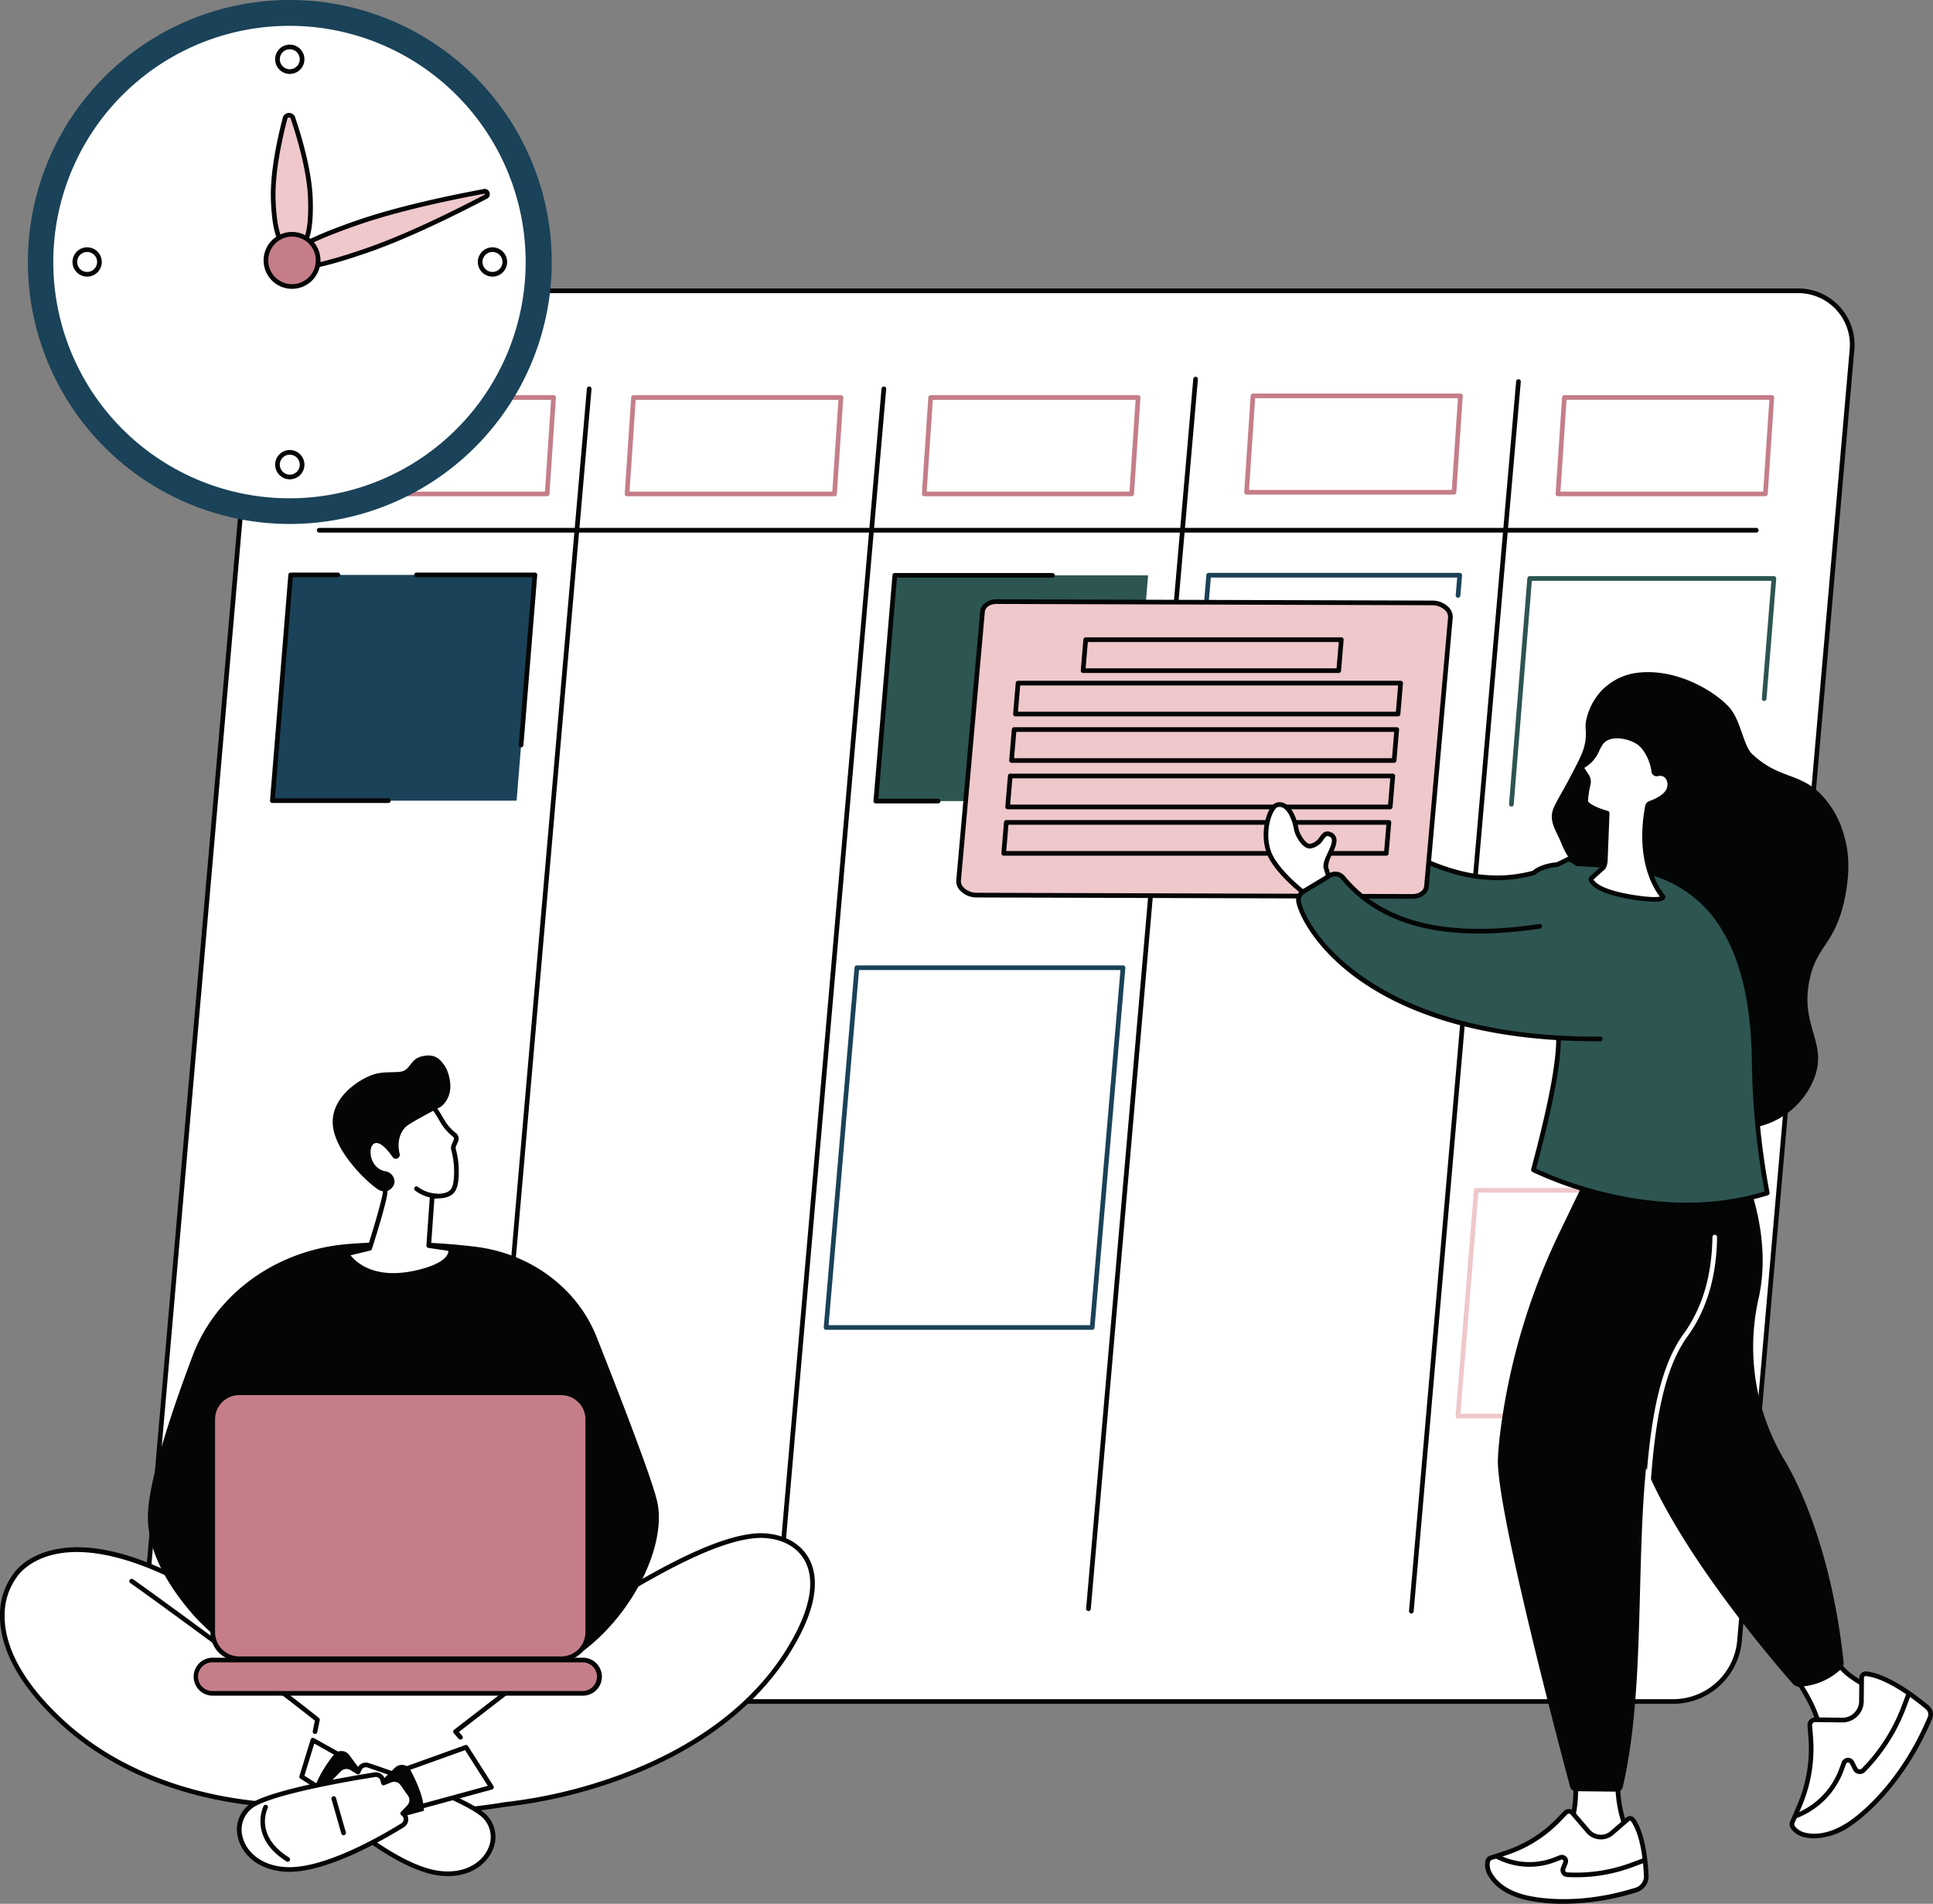 <svg xmlns="http://www.w3.org/2000/svg" xmlns:xlink="http://www.w3.org/1999/xlink" id="Gruppe_79" data-name="Gruppe 79" width="470.763" height="463.555" viewBox="0 0 470.763 463.555"><rect x="0" y="0" width="470.763" height="463.555" fill="#808080" stroke="none"/><defs><clipPath id="clip-path"><rect id="Rechteck_106" data-name="Rechteck 106" width="470.763" height="463.555" fill="none"></rect></clipPath></defs><g id="Gruppe_78" data-name="Gruppe 78" clip-path="url(#clip-path)"><path id="Pfad_457" data-name="Pfad 457" d="M424.308,43.4H64.508A16.217,16.217,0,0,0,48.665,57.969L21.276,372.315a13.146,13.146,0,0,0,13.3,14.572h359.8a16.217,16.217,0,0,0,15.841-14.572L437.61,57.969a13.145,13.145,0,0,0-13.3-14.572" transform="translate(13.402 27.41)" fill="#fff"></path><path id="Pfad_458" data-name="Pfad 458" d="M394.6,387.675H34.8A13.714,13.714,0,0,1,20.93,372.486L48.319,58.14A16.813,16.813,0,0,1,64.727,43.049h359.8a13.714,13.714,0,0,1,13.869,15.19l-27.39,314.345A16.813,16.813,0,0,1,394.6,387.675M64.727,44.185A15.657,15.657,0,0,0,49.45,58.239L22.06,372.584A12.579,12.579,0,0,0,34.8,386.539H394.6a15.657,15.657,0,0,0,15.277-14.053L437.264,58.14a12.579,12.579,0,0,0-12.738-13.955Z" transform="translate(13.182 27.19)" fill="#040505"></path><path id="Pfad_459" data-name="Pfad 459" d="M397.844,79.917H47.867a.568.568,0,0,1,0-1.136H397.844a.568.568,0,0,1,0,1.136" transform="translate(29.874 49.758)" fill="#040505"></path><path id="Pfad_460" data-name="Pfad 460" d="M116.16,358.227l-.051,0a.568.568,0,0,1-.516-.615L141.682,58.2a.562.562,0,0,1,.615-.517.568.568,0,0,1,.516.615L116.725,357.708a.568.568,0,0,1-.565.519" transform="translate(73.008 36.434)" fill="#040505"></path><path id="Pfad_461" data-name="Pfad 461" d="M162.689,356.77l-.051,0a.568.568,0,0,1-.516-.615L188.211,56.747a.567.567,0,1,1,1.131.1L163.254,356.251a.568.568,0,0,1-.565.519" transform="translate(102.396 35.513)" fill="#040505"></path><path id="Pfad_462" data-name="Pfad 462" d="M72.182,358.227l-.052,0a.567.567,0,0,1-.514-.615L97.7,58.2a.561.561,0,0,1,.613-.517.57.57,0,0,1,.517.615L72.745,357.708a.567.567,0,0,1-.563.519" transform="translate(45.231 36.434)" fill="#040505"></path><path id="Pfad_463" data-name="Pfad 463" d="M210.885,357.135l-.051,0a.568.568,0,0,1-.516-.615L236.407,57.112a.567.567,0,1,1,1.131.1L211.45,356.616a.568.568,0,0,1-.565.519" transform="translate(132.837 35.744)" fill="#040505"></path><path id="Pfad_464" data-name="Pfad 464" d="M144.341,83.586H93.819a.567.567,0,0,1-.566-.605L94.822,59.5a.567.567,0,0,1,.566-.529h50.523a.57.57,0,0,1,.414.179.562.562,0,0,1,.152.426l-1.568,23.48a.569.569,0,0,1-.568.53M94.426,82.45h49.385L145.3,60.106H95.919Z" transform="translate(58.898 37.246)" fill="#c57e89"></path><path id="Pfad_465" data-name="Pfad 465" d="M188.694,83.586H138.172a.567.567,0,0,1-.566-.605L139.174,59.5a.569.569,0,0,1,.568-.529h50.523a.57.57,0,0,1,.414.179.563.563,0,0,1,.152.426l-1.568,23.48a.569.569,0,0,1-.568.53M138.779,82.45h49.385l1.493-22.345H140.272Z" transform="translate(86.911 37.246)" fill="#c57e89"></path><path id="Pfad_466" data-name="Pfad 466" d="M101.445,83.586H50.923a.57.57,0,0,1-.414-.179.565.565,0,0,1-.152-.426L51.925,59.5a.569.569,0,0,1,.568-.529h50.523a.57.57,0,0,1,.414.179.562.562,0,0,1,.152.426l-1.568,23.48a.569.569,0,0,1-.568.53M51.53,82.45h49.385l1.493-22.345H53.023Z" transform="translate(31.804 37.246)" fill="#c57e89"></path><path id="Pfad_467" data-name="Pfad 467" d="M283.29,83.585H232.768a.57.57,0,0,1-.414-.179.565.565,0,0,1-.152-.426L233.77,59.5a.567.567,0,0,1,.566-.53H284.86a.567.567,0,0,1,.566.605l-1.57,23.48a.567.567,0,0,1-.566.53m-49.916-1.136h49.384L284.253,60.1H234.868Z" transform="translate(146.658 37.245)" fill="#c57e89"></path><path id="Pfad_468" data-name="Pfad 468" d="M236.807,83.343H186.285a.57.57,0,0,1-.414-.179.565.565,0,0,1-.152-.426l1.568-23.482a.569.569,0,0,1,.568-.529h50.523a.571.571,0,0,1,.414.179.563.563,0,0,1,.152.426l-1.568,23.48a.57.57,0,0,1-.568.53m-49.916-1.136h49.385l1.493-22.345H188.385Z" transform="translate(117.299 37.092)" fill="#c57e89"></path><path id="Pfad_469" data-name="Pfad 469" d="M188.335,232.805H123.521a.562.562,0,0,1-.418-.184.57.57,0,0,1-.148-.432l7.509-87.6a.571.571,0,0,1,.566-.52h64.814a.565.565,0,0,1,.418.184.57.57,0,0,1,.148.432l-7.51,87.6a.565.565,0,0,1-.565.519m-64.2-1.136h63.673l7.412-86.462H131.552Z" transform="translate(77.657 90.996)" fill="#1a4258"></path><path id="Pfad_470" data-name="Pfad 470" d="M100.136,140.772H40.654L45.112,85.8h59.483Z" transform="translate(25.677 54.189)" fill="#1a4258"></path><path id="Pfad_471" data-name="Pfad 471" d="M225.814,142.09l-.047,0a.568.568,0,0,1-.519-.612L229.705,86.5a.569.569,0,0,1,.566-.522h59.483a.572.572,0,0,1,.418.183.58.58,0,0,1,.148.431l-2.372,29.248a.568.568,0,1,1-1.132-.091l2.322-28.635H230.8l-4.415,54.453a.57.57,0,0,1-.566.522" transform="translate(142.266 54.305)" fill="#2d5551"></path><path id="Pfad_472" data-name="Pfad 472" d="M277.321,233.4H217.839a.568.568,0,0,1-.566-.613l4.458-54.975a.569.569,0,0,1,.566-.522H281.78a.568.568,0,0,1,.566.613l-4.459,54.975a.569.569,0,0,1-.566.522m-58.867-1.136H276.8l4.368-53.84H222.82Z" transform="translate(137.229 111.977)" fill="#efc8cb"></path><path id="Pfad_473" data-name="Pfad 473" d="M177.824,141.6l-.047,0a.567.567,0,0,1-.519-.613l4.583-54.975a.567.567,0,0,1,.565-.52h61.141a.568.568,0,0,1,.566.615L243.7,91.03a.567.567,0,0,1-1.131-.095l.359-4.307h-60l-4.539,54.455a.567.567,0,0,1-.565.52" transform="translate(111.955 53.997)" fill="#1a4258"></path><path id="Pfad_474" data-name="Pfad 474" d="M192.42,140.831H130.727l4.624-54.975h61.693Z" transform="translate(82.568 54.227)" fill="#2d5551"></path><path id="Pfad_475" data-name="Pfad 475" d="M144.4,173.895H82.7l4.624-54.975h61.693Z" transform="translate(52.237 75.11)" fill="#fff"></path><path id="Pfad_476" data-name="Pfad 476" d="M87.866,128l-.047,0a.568.568,0,0,1-.519-.612l3.309-40.806H62.389a.568.568,0,1,1,0-1.136H91.226a.568.568,0,0,1,.565.613l-3.359,41.42a.567.567,0,0,1-.565.522" transform="translate(39.046 53.97)" fill="#040505"></path><path id="Pfad_477" data-name="Pfad 477" d="M69.133,141.559H40.874a.567.567,0,0,1-.566-.613L44.765,85.97a.569.569,0,0,1,.566-.522h11.5a.568.568,0,1,1,0,1.136H45.855l-4.366,53.84H69.133a.568.568,0,1,1,0,1.136" transform="translate(25.457 53.969)" fill="#040505"></path><path id="Pfad_478" data-name="Pfad 478" d="M146.122,141.619H130.947a.568.568,0,0,1-.566-.615l4.626-54.975a.567.567,0,0,1,.565-.52h38.392a.568.568,0,1,1,0,1.136h-37.87l-4.528,53.84h14.557a.568.568,0,1,1,0,1.136" transform="translate(82.348 54.007)" fill="#040505"></path><path id="Pfad_479" data-name="Pfad 479" d="M131.742,63.789A63.79,63.79,0,1,1,67.953,0a63.789,63.789,0,0,1,63.789,63.789" transform="translate(2.629)" fill="#1a4258"></path><path id="Pfad_480" data-name="Pfad 480" d="M122.994,61.375A57.52,57.52,0,1,1,65.476,3.856a57.519,57.519,0,0,1,57.519,57.519" transform="translate(5.024 2.435)" fill="#fff"></path><path id="Pfad_481" data-name="Pfad 481" d="M47.417,10.005a3,3,0,1,1-3-3,3,3,0,0,1,3,3" transform="translate(26.162 4.426)" fill="#fff"></path><path id="Pfad_482" data-name="Pfad 482" d="M44.64,13.791A3.566,3.566,0,1,1,48.2,10.226a3.57,3.57,0,0,1-3.565,3.565m0-6a2.43,2.43,0,1,0,2.429,2.431A2.434,2.434,0,0,0,44.64,7.795" transform="translate(25.942 4.206)" fill="#040505"></path><path id="Pfad_483" data-name="Pfad 483" d="M47.417,70.508a3,3,0,1,1-3-3,3,3,0,0,1,3,3" transform="translate(26.162 42.639)" fill="#fff"></path><path id="Pfad_484" data-name="Pfad 484" d="M44.64,74.293A3.566,3.566,0,1,1,48.2,70.726a3.57,3.57,0,0,1-3.565,3.567m0-6a2.43,2.43,0,1,0,2.429,2.429A2.434,2.434,0,0,0,44.64,68.3" transform="translate(25.942 42.419)" fill="#040505"></path><path id="Pfad_485" data-name="Pfad 485" d="M14.169,37.258a3,3,0,1,1-3,3,3,3,0,0,1,3-3" transform="translate(7.055 23.532)" fill="#fff"></path><path id="Pfad_486" data-name="Pfad 486" d="M14.388,44.042a3.566,3.566,0,1,1,3.565-3.565,3.569,3.569,0,0,1-3.565,3.565m0-6a2.43,2.43,0,1,0,2.429,2.431,2.434,2.434,0,0,0-2.429-2.431" transform="translate(6.836 23.312)" fill="#040505"></path><path id="Pfad_487" data-name="Pfad 487" d="M74.671,37.258a3,3,0,1,1-3,3,3,3,0,0,1,3-3" transform="translate(45.268 23.532)" fill="#fff"></path><path id="Pfad_488" data-name="Pfad 488" d="M74.89,44.042a3.566,3.566,0,1,1,3.565-3.565,3.569,3.569,0,0,1-3.565,3.565m0-6a2.43,2.43,0,1,0,2.429,2.431,2.434,2.434,0,0,0-2.429-2.431" transform="translate(45.049 23.312)" fill="#040505"></path><path id="Pfad_489" data-name="Pfad 489" d="M62.447,42.9c-14.418,5-18.953,4.877-19.6,3.015s2.841-4.763,17.261-9.759c10.305-3.573,23.738-6.3,30.562-7.561,1.041-.194,1.4.839.462,1.331-6.141,3.231-18.38,9.4-28.687,12.973" transform="translate(27.018 18.043)" fill="#efc8cb"></path><path id="Pfad_490" data-name="Pfad 490" d="M45.9,47.874c-2.319,0-3.071-.729-3.358-1.557-.631-1.821.8-4.657,17.61-10.481,10.284-3.563,23.614-6.28,30.645-7.584a1.267,1.267,0,1,1,.83,2.394c-6.329,3.328-18.481,9.442-28.765,13.007C53.7,46.828,48.673,47.874,45.9,47.874M91.145,29.355A.7.7,0,0,0,91,29.37c-7,1.3-20.268,4-30.48,7.538-15.567,5.4-17.277,7.979-16.908,9.037s3.306,2.03,18.876-3.366C72.7,39.04,84.793,32.954,91.094,29.64c.193-.1.243-.209.238-.235s-.07-.051-.188-.051" transform="translate(26.794 17.823)" fill="#040505"></path><path id="Pfad_491" data-name="Pfad 491" d="M49.838,37.466c.338,9.7-1.594,12.467-4.092,12.554s-4.616-2.54-4.954-12.239c-.241-6.933,1.77-15.647,2.937-20.054.178-.672,1.563-.721,1.787-.062,1.47,4.314,4.081,12.868,4.322,19.8" transform="translate(25.752 10.861)" fill="#efc8cb"></path><path id="Pfad_492" data-name="Pfad 492" d="M45.845,50.809c-1.565,0-2.8-.933-3.679-2.775-1-2.1-1.56-5.371-1.721-10.015C40.2,31.053,42.192,22.362,43.4,17.8a1.6,1.6,0,0,1,2.873-.1c1.522,4.467,4.11,13,4.353,19.966.162,4.642-.173,7.949-1.023,10.108-.768,1.956-1.986,2.976-3.617,3.033-.047,0-.093,0-.14,0m-.971-32.826h-.029a.517.517,0,0,0-.349.114c-1.189,4.5-3.154,13.064-2.916,19.883.153,4.422.7,7.641,1.612,9.566.7,1.47,1.6,2.164,2.754,2.126s2-.8,2.6-2.312c.78-1.984,1.1-5.233.943-9.654-.237-6.818-2.79-15.231-4.291-19.638a.525.525,0,0,0-.325-.085" transform="translate(25.532 10.641)" fill="#040505"></path><path id="Pfad_493" data-name="Pfad 493" d="M52.408,41.32a6.356,6.356,0,1,1-6.355-6.355,6.355,6.355,0,0,1,6.355,6.355" transform="translate(25.072 22.084)" fill="#c57e89"></path><path id="Pfad_494" data-name="Pfad 494" d="M46.271,48.464a6.924,6.924,0,1,1,6.923-6.925,6.931,6.931,0,0,1-6.923,6.925m0-12.712a5.788,5.788,0,1,0,5.787,5.787,5.793,5.793,0,0,0-5.787-5.787" transform="translate(24.852 21.864)" fill="#040505"></path><path id="Pfad_495" data-name="Pfad 495" d="M14.863,274.533C-8.688,252.825,3.5,238.822,3.5,238.822s10.521-17.042,47.44,5.239,72.654,14,80.735,10.658S168,230.384,183.91,229.2c8.855-.656,19.452,6,10.155,24-19.227,37.214-71.441,41.459-71.441,41.459s-25.311,4.756-51.312.148c0,0-32.9,1.433-56.449-20.276" transform="translate(0.22 144.738)" fill="#fff"></path><path id="Pfad_496" data-name="Pfad 496" d="M95.828,297.591A141.2,141.2,0,0,1,71.489,295.6c-1.664.052-33.836.733-56.791-20.429C2.378,263.812-.094,254.532,0,248.746A16.543,16.543,0,0,1,3.264,238.7c.307-.475,3.107-4.506,10.22-5.955,9.759-1.989,22.534,1.728,37.971,11.044a101.383,101.383,0,0,0,50.9,14.856c14.35.29,25.184-2.526,29.325-4.236,2.4-.994,6.792-3.681,11.878-6.794,12.361-7.567,29.289-17.93,40.529-18.762,4.113-.305,9.548.94,12.462,5.35,2.124,3.216,3.544,9.2-1.76,19.473-10.016,19.385-29.041,29.71-43.239,34.957a121.464,121.464,0,0,1-28.631,6.805,165.3,165.3,0,0,1-27.091,2.149m-24.3-3.131a.676.676,0,0,1,.1.008c25.593,4.534,50.857-.1,51.108-.147.02,0,.039-.007.059-.008a119.947,119.947,0,0,0,28.388-6.752c14-5.179,32.751-15.35,42.595-34.4,5.053-9.78,3.78-15.363,1.823-18.326-2.643-4-7.636-5.122-11.431-4.844-10.964.813-27.758,11.092-40.02,18.6-5.337,3.268-9.553,5.849-12.036,6.876-4.223,1.744-15.251,4.617-29.783,4.322a102.494,102.494,0,0,1-51.464-15.019C32.03,233.4,20.324,232.549,13.82,233.838c-6.97,1.384-9.591,5.461-9.617,5.5a.728.728,0,0,1-.052.072,15.622,15.622,0,0,0-3.015,9.432c-.069,5.539,2.363,14.456,14.33,25.489,23.1,21.292,55.714,20.141,56.039,20.126h.024" transform="translate(0 144.519)" fill="#040505"></path><path id="Pfad_497" data-name="Pfad 497" d="M47.757,259.694,56.1,264.36l-4.164,8.651-6.9-4.42Z" transform="translate(28.44 164.023)" fill="#fff"></path><path id="Pfad_498" data-name="Pfad 498" d="M52.152,273.8a.574.574,0,0,1-.307-.09l-6.9-4.42a.569.569,0,0,1-.237-.645l2.728-8.9a.567.567,0,0,1,.819-.33l8.341,4.666a.568.568,0,0,1,.233.742l-4.164,8.651a.563.563,0,0,1-.356.3.576.576,0,0,1-.155.023m-6.234-5.234,6,3.842,3.655-7.594-7.259-4.063Z" transform="translate(28.22 163.804)" fill="#040505"></path><path id="Pfad_499" data-name="Pfad 499" d="M51.694,262.236a2.37,2.37,0,0,1,3.785.039l4.048,5.492L54.06,274.81l-7.243-3.33c.5-3.126,3.032-6.864,4.877-9.245" transform="translate(29.57 165.045)" fill="#040505"></path><path id="Pfad_500" data-name="Pfad 500" d="M49.565,266.77l2.211-2.237a2.445,2.445,0,0,1,3.009-.372l1.571.953.338-.733a1.711,1.711,0,0,1,2.093-.907c5.043,1.685,21.8,7.458,27.4,11.61,6.629,4.909,1.922,15.835-9.64,14.72-9.161-.883-21.682-11.1-26.484-15.3a1.71,1.71,0,0,1,.444-2.854l.011-.007L49.3,269.885a2.445,2.445,0,0,1,.269-3.115" transform="translate(30.859 166.355)" fill="#fff"></path><path id="Pfad_501" data-name="Pfad 501" d="M78.431,290.675q-.827,0-1.716-.085c-9.292-.894-21.841-11.095-26.806-15.44a2.28,2.28,0,0,1,.024-3.449l-.884-1.273a3.011,3.011,0,0,1,.331-3.837l2.211-2.237A3,3,0,0,1,55.3,263.9l1.028.623.072-.155a2.277,2.277,0,0,1,2.788-1.207c5.032,1.681,21.89,7.491,27.559,11.69a7.657,7.657,0,0,1,2.7,9.2c-1.22,3.177-4.805,6.632-11.017,6.632M50.188,267.389a1.879,1.879,0,0,0-.207,2.392L51.2,271.54a.567.567,0,0,1-.228.839,1.141,1.141,0,0,0-.7.888,1.12,1.12,0,0,0,.377,1.031c4.882,4.272,17.2,14.3,26.164,15.162,6.637.641,10.38-2.738,11.566-5.825a6.557,6.557,0,0,0-2.32-7.874c-5.534-4.1-22.25-9.86-27.243-11.527a1.142,1.142,0,0,0-1.4.607l-.338.731a.568.568,0,0,1-.809.248l-1.571-.953a1.875,1.875,0,0,0-2.31.286Z" transform="translate(30.639 166.136)" fill="#040505"></path><path id="Pfad_502" data-name="Pfad 502" d="M58.324,276.613a.569.569,0,0,1-.514-.812l3.745-7.872a.568.568,0,1,1,1.026.488l-3.745,7.874a.569.569,0,0,1-.512.323" transform="translate(36.478 169.019)" fill="#040505"></path><path id="Pfad_503" data-name="Pfad 503" d="M69.432,272.223a.565.565,0,0,1-.426-.193l-1.224-1.388a.565.565,0,0,1,.078-.824l38.932-30.043a.568.568,0,1,1,.693.9L69.034,270.347l.824.933a.568.568,0,0,1-.426.943" transform="translate(42.721 151.369)" fill="#040505"></path><path id="Pfad_504" data-name="Pfad 504" d="M76.121,260.757l-16.947,6.084,2.682,9.22,20.459-5.58Z" transform="translate(37.374 164.695)" fill="#fff"></path><path id="Pfad_505" data-name="Pfad 505" d="M62.075,276.849a.569.569,0,0,1-.545-.41l-2.682-9.22a.57.57,0,0,1,.354-.693l16.947-6.084a.57.57,0,0,1,.671.23l6.2,9.724a.568.568,0,0,1-.33.853l-20.46,5.578a.529.529,0,0,1-.15.021m-1.987-9.434,2.377,8.171,19.178-5.229-5.536-8.693Z" transform="translate(37.154 164.475)" fill="#040505"></path><path id="Pfad_506" data-name="Pfad 506" d="M64.607,264.635a2.371,2.371,0,0,0-3.741-.584l-4.9,4.75,4.234,7.848,7.691-2.093c.024-3.164-1.86-7.267-3.288-9.92" transform="translate(35.35 166.353)" fill="#040505"></path><path id="Pfad_507" data-name="Pfad 507" d="M77.259,269.623l-1.813-2.571a2.446,2.446,0,0,0-2.906-.861l-1.707.68-.214-.777a1.708,1.708,0,0,0-1.914-1.24c-5.254.832-22.728,3.767-28.94,6.939-7.345,3.751-4.5,15.3,7.084,16.109,9.181.636,23.213-7.378,28.641-10.733a1.711,1.711,0,0,0,.034-2.888l-.011-.008,1.5-1.532a2.448,2.448,0,0,0,.248-3.118" transform="translate(22.564 167.269)" fill="#fff"></path><path id="Pfad_508" data-name="Pfad 508" d="M48.13,288.724c-.372,0-.737-.011-1.1-.038-7.29-.506-10.741-4.924-11.483-8.556a7.657,7.657,0,0,1,4.18-8.623c6.283-3.209,23.869-6.164,29.108-6.995a2.279,2.279,0,0,1,2.552,1.651l.046.163,1.118-.445a3,3,0,0,1,3.58,1.064l1.813,2.57a3.014,3.014,0,0,1-.307,3.841l-1.082,1.109a2.281,2.281,0,0,1-.543,3.407c-5.4,3.333-18.6,10.852-27.884,10.852m21.066-23.1a1.121,1.121,0,0,0-.179.015c-5.2.822-22.635,3.751-28.768,6.882a6.56,6.56,0,0,0-3.585,7.386c.662,3.24,3.8,7.189,10.449,7.651.339.023.687.034,1.039.034,8.975,0,21.955-7.4,27.266-10.682a1.144,1.144,0,0,0,.021-1.932.574.574,0,0,1-.106-.878l1.495-1.534a1.88,1.88,0,0,0,.191-2.394l-1.813-2.57a1.868,1.868,0,0,0-2.23-.662l-1.708.68a.568.568,0,0,1-.757-.377l-.214-.777a1.142,1.142,0,0,0-1.1-.844" transform="translate(22.342 167.05)" fill="#040505"></path><path id="Pfad_509" data-name="Pfad 509" d="M52.431,277.567a.567.567,0,0,1-.545-.413l-2.4-8.383a.568.568,0,0,1,1.092-.312l2.4,8.383a.566.566,0,0,1-.39.7.523.523,0,0,1-.157.023" transform="translate(31.244 169.3)" fill="#040505"></path><path id="Pfad_510" data-name="Pfad 510" d="M45.519,283.213a.561.561,0,0,1-.3-.086c-9.328-5.839-5.622-13.407-5.585-13.482a.568.568,0,0,1,1.013.514c-.137.273-3.249,6.732,5.174,12.005a.568.568,0,0,1-.3,1.049" transform="translate(24.555 170.112)" fill="#040505"></path><path id="Pfad_511" data-name="Pfad 511" d="M64.524,273.383a.552.552,0,0,1-.114-.011.566.566,0,0,1-.442-.669l.519-2.555c-1.653-1.318-10.8-8.559-25.344-19.258C23.107,239.1,19.6,236.682,19.562,236.659a.568.568,0,1,1,.641-.937c.034.023,3.545,2.436,19.612,14.252s25.557,19.427,25.652,19.5a.57.57,0,0,1,.2.556l-.587,2.894a.57.57,0,0,1-.556.455" transform="translate(12.199 148.82)" fill="#040505"></path><path id="Pfad_512" data-name="Pfad 512" d="M146.114,248.569c-1.211-5.419-8.94-25.4-14.768-40.118-4.65-11.748-15.9-20.217-29.281-21.921a154.808,154.808,0,0,0-31.152-.7C53.594,187.19,38.719,197.79,32.99,212.987c-5.159,13.688-10.783,30.491-10.911,39.005-.135,9.068,5.343,17.732,11.323,24.463a45.6,45.6,0,0,0,29.925,14.857c16.6,1.539,42.5,3.079,54.272-.765,18.046-5.895,31.444-28.863,28.514-41.978" transform="translate(13.944 117.07)" fill="#040505"></path><path id="Pfad_513" data-name="Pfad 513" d="M116.64,207.853H38.2a6.445,6.445,0,0,0-6.445,6.445v51.865a6.445,6.445,0,0,0,6.445,6.445H116.64a6.445,6.445,0,0,0,6.445-6.445V214.3a6.445,6.445,0,0,0-6.445-6.445" transform="translate(20.056 131.281)" fill="#c57e89"></path><path id="Pfad_514" data-name="Pfad 514" d="M116.86,273.4H38.419a7.021,7.021,0,0,1-7.013-7.014V214.518a7.02,7.02,0,0,1,7.013-7.013H116.86a7.02,7.02,0,0,1,7.013,7.013v51.864a7.021,7.021,0,0,1-7.013,7.014M38.419,208.641a5.884,5.884,0,0,0-5.877,5.877v51.864a5.884,5.884,0,0,0,5.877,5.879H116.86a5.884,5.884,0,0,0,5.877-5.879V214.518a5.884,5.884,0,0,0-5.877-5.877Z" transform="translate(19.836 131.061)" fill="#040505"></path><path id="Pfad_515" data-name="Pfad 515" d="M123.442,247.732H33.27a4.058,4.058,0,0,0,0,8.116h90.172a4.058,4.058,0,1,0,0-8.116" transform="translate(18.45 156.468)" fill="#c57e89"></path><path id="Pfad_516" data-name="Pfad 516" d="M123.662,256.635H33.49a4.626,4.626,0,0,1,0-9.251h90.172a4.626,4.626,0,1,1,0,9.251M33.49,248.52a3.49,3.49,0,0,0,0,6.98h90.172a3.49,3.49,0,1,0,0-6.98Z" transform="translate(18.231 156.248)" fill="#040505"></path><path id="Pfad_517" data-name="Pfad 517" d="M71.722,199.918l.845-11.973c.571-.041.968-.065,1.083-.065,3.342-.039,4.427-1.121,4.714-3.865a20.467,20.467,0,0,0-.594-7.453,1.605,1.605,0,0,1,.069-1.026l.571-1.338a1.161,1.161,0,0,0-.385-1.2l-.3-.25A12.217,12.217,0,0,1,75,169.537c-.667-1.123-1.8-3.224-2.583-3.6-2.194-1.049-11.1-5.707-16.078,2.433-3.882,6.347,2.46,15.084,4.766,17.946.556.693-3.762,14.26-3.762,14.26l-5.585,1.349s4.309,7.652,17.4,4.489c9.321-2.255,7.84-5.724,7.84-5.724Z" transform="translate(32.689 103.371)" fill="#fff"></path><path id="Pfad_518" data-name="Pfad 518" d="M63.338,207.976c-8.612,0-11.705-5.282-11.857-5.552a.567.567,0,0,1,.361-.83l5.275-1.274c1.886-5.947,3.73-12.452,3.691-13.518-2.795-3.495-8.661-12.087-4.735-18.507,3.373-5.516,8.949-6.446,16.574-2.762l.233.113c.768.367,1.566,1.659,2.529,3.312l.3.506a11.613,11.613,0,0,0,2.593,3.063l.305.25a1.728,1.728,0,0,1,.573,1.787.409.409,0,0,1-.026.075l-.571,1.338a1.031,1.031,0,0,0-.041.659,21.016,21.016,0,0,1,.609,7.655c-.33,3.147-1.759,4.334-5.272,4.374-.075,0-.271.011-.558.031l-.773,10.955,4.753.7a.565.565,0,0,1,.439.339,2.565,2.565,0,0,1-.2,2.095c-.933,1.858-3.634,3.34-8.029,4.4a26.263,26.263,0,0,1-6.169.791M52.914,202.5c1.353,1.715,5.952,6.088,16.327,3.578,4.986-1.2,6.7-2.707,7.252-3.756a1.837,1.837,0,0,0,.24-.91l-4.875-.718a.568.568,0,0,1-.483-.6l.845-11.974a.567.567,0,0,1,.527-.525c.589-.041,1-.065,1.116-.067,3.258-.038,3.916-1.065,4.156-3.356a19.912,19.912,0,0,0-.578-7.249,2.165,2.165,0,0,1,.095-1.393l.553-1.3a.6.6,0,0,0-.2-.581l-.305-.25a12.729,12.729,0,0,1-2.849-3.359l-.3-.516c-.532-.914-1.524-2.614-2.038-2.859l-.238-.116c-2.612-1.261-10.563-5.1-15.11,2.333-3.585,5.862,2.11,14.046,4.723,17.293.224.279.749.93-3.665,14.787a.563.563,0,0,1-.406.38Z" transform="translate(32.469 103.156)" fill="#040505"></path><path id="Pfad_519" data-name="Pfad 519" d="M60.4,161.908c2.413-.52,5.187-.148,6.358-.579,1.889-.7,1.942-2.958,4.555-3.594,3.164-.769,4.484.581,5.72,2.465a5.217,5.217,0,0,1,.537,1.062c1.989,5.334-.522,7.934-1.641,8.781,0,0-7.117,3.678-8.336,4.73-1.139.982-2.456,3.309-1.628,6.654a1,1,0,0,1-.445,1.1.95.95,0,0,1-1.276-.29c-.925-1.343-2.947-3.937-4.386-3.322-1.808.772-1.245,6.189,2.743,6.814a2.6,2.6,0,0,1,2.1,2.726,2.646,2.646,0,0,1-2.04,2.121,2.723,2.723,0,0,1-2.051-.527c-2.6-1.661-9.941-8.706-10.853-15.022-1.1-7.608,7.434-12.426,10.645-13.118" transform="translate(31.367 99.487)" fill="#040505"></path><path id="Pfad_520" data-name="Pfad 520" d="M67.109,179.938h-.021a9.2,9.2,0,0,1-5.066-1.889.567.567,0,0,1,.734-.865A8.147,8.147,0,0,0,67.13,178.8a.568.568,0,0,1-.021,1.136" transform="translate(39.046 111.824)" fill="#040505"></path><path id="Pfad_521" data-name="Pfad 521" d="M239.775,117.23c.436-2.708-.276-3.41.364-5.8a15.205,15.205,0,0,1,3.766-6.794,14.824,14.824,0,0,1,7.688-4.053c10.375-1.687,20.139,4.745,23.293,8.339,2.819,3.213,3.392,9.318,5.533,11.322,6.513,6.094,11.265,4.428,16.642,9.692a23.291,23.291,0,0,1,5.853,10.552c.532,1.819,1.736,6.668.111,14.686-2.356,11.617-6.916,11.475-8.672,20.281-2.219,11.129,4.365,14.874,1.294,23.451a19.466,19.466,0,0,1-16.7,12.541c-14.588.793-23.893-17.837-24.26-19.036-1.548-5.047-4.454-7.456,1.1-20.924,3.477-8.424.662-20.023-2.273-22.917-2.384-2.351-14.4,6.344-19.437-6.3-.959-2.407-2.2-4.2-2.41-6.146-.3-2.738,1.116-3.764,5.454-12.2,1.783-3.467,2.345-4.792,2.651-6.7" transform="translate(146.299 63.353)" fill="#040505"></path><path id="Pfad_522" data-name="Pfad 522" d="M267.7,251.249s6.983,9.264,6.484,15.357l.14,2.358L288.9,255.7l-2.036-.824c-3.226-2.206-6.631-3.518-8.506-6.946Z" transform="translate(169.083 156.593)" fill="#fff"></path><path id="Pfad_523" data-name="Pfad 523" d="M274.549,269.749a.579.579,0,0,1-.214-.041.569.569,0,0,1-.352-.493l-.142-2.356a.675.675,0,0,1,0-.082c.478-5.81-6.3-14.877-6.37-14.968a.566.566,0,0,1-.086-.516.559.559,0,0,1,.372-.367l10.656-3.319a.566.566,0,0,1,.667.269c1.336,2.446,3.552,3.789,5.9,5.211.778.473,1.584.961,2.379,1.5l1.981.8a.569.569,0,0,1,.168.946L274.931,269.6a.568.568,0,0,1-.382.147m.427-2.919.069,1.134,13.028-11.857-1.2-.486a.554.554,0,0,1-.106-.057c-.786-.538-1.6-1.03-2.379-1.5-2.354-1.428-4.583-2.78-6.073-5.233l-9.467,2.948c1.586,2.24,6.538,9.7,6.127,15.055" transform="translate(168.863 156.373)" fill="#040505"></path><path id="Pfad_524" data-name="Pfad 524" d="M271.829,262.4l.225,2.872a35.169,35.169,0,0,1-2.746,16.639l-1.729,4.028a1.257,1.257,0,0,0,.1,1.175l.114.179c1.269,1.989,6.867,3.7,13.947-1.1,4.381-2.969,13.265-11.216,19.339-25.623a2.247,2.247,0,0,0-.623-2.6c-2.759-2.315-9.566-7.6-14.875-8.189a1,1,0,0,0-1.121.972l-.051,5.717a4.632,4.632,0,0,1-4.692,4.59l-6.553-.088a1.319,1.319,0,0,0-1.331,1.421" transform="translate(168.939 157.761)" fill="#fff"></path><path id="Pfad_525" data-name="Pfad 525" d="M273.147,290.081a10.236,10.236,0,0,1-2.041-.2,5.5,5.5,0,0,1-3.577-2.067l-.114-.18a1.829,1.829,0,0,1-.139-1.7l1.729-4.028a34.741,34.741,0,0,0,2.7-16.372l-.225-2.872a1.886,1.886,0,0,1,.5-1.436,1.935,1.935,0,0,1,1.4-.6l6.552.088a4.1,4.1,0,0,0,2.894-1.158,4.035,4.035,0,0,0,1.222-2.868l.052-5.717a1.545,1.545,0,0,1,.519-1.144,1.6,1.6,0,0,1,1.232-.388c5.476.612,12.438,6.021,15.177,8.318a2.8,2.8,0,0,1,.782,3.253c-7.093,16.822-17.525,24.5-19.543,25.872a16.3,16.3,0,0,1-9.129,3.2m-.532-27.507.225,2.872a35.885,35.885,0,0,1-2.79,16.908l-1.729,4.027a.688.688,0,0,0,.052.646l.114.18a4.439,4.439,0,0,0,2.847,1.565c1.757.362,5.433.476,10.3-2.826,1.973-1.338,12.167-8.847,19.135-25.373a1.677,1.677,0,0,0-.465-1.943c-2.659-2.23-9.4-7.483-14.575-8.058a.453.453,0,0,0-.349.108.4.4,0,0,0-.139.305l-.052,5.717a5.2,5.2,0,0,1-5.268,5.153l-6.553-.088a.761.761,0,0,0-.556.237.742.742,0,0,0-.2.573" transform="translate(168.719 157.541)" fill="#040505"></path><path id="Pfad_526" data-name="Pfad 526" d="M268.208,283.343a.568.568,0,0,1-.227-1.088l.9-.393a18.58,18.58,0,0,0,10-10.586l.6-1.645a1.646,1.646,0,0,1,3.014-.178l.782,1.537a.688.688,0,0,0,1.1.17,43.262,43.262,0,0,0,9.654-15.061l1.24-3.262a.567.567,0,1,1,1.061.4L295.1,256.5a44.377,44.377,0,0,1-9.907,15.455,1.821,1.821,0,0,1-2.924-.452l-.782-1.537a.512.512,0,0,0-.937.055l-.6,1.645A19.723,19.723,0,0,1,269.339,282.9l-.906.392a.553.553,0,0,1-.225.047" transform="translate(169.042 159.461)" fill="#040505"></path><path id="Pfad_527" data-name="Pfad 527" d="M236.766,265.991s.8,9.121-2.979,13.446l-1.178,1.858,17.729-.94-.857-1.942a30.608,30.608,0,0,1-2.4-12.637Z" transform="translate(146.917 167.866)" fill="#fff"></path><path id="Pfad_528" data-name="Pfad 528" d="M232.829,282.083a.567.567,0,0,1-.48-.871l1.178-1.86a.536.536,0,0,1,.052-.069c3.575-4.092,2.849-12.935,2.841-13.023a.575.575,0,0,1,.144-.429.563.563,0,0,1,.411-.188l10.318-.214a.6.6,0,0,1,.424.178.567.567,0,0,1,.153.436,29.977,29.977,0,0,0,2.351,12.363l.857,1.94a.569.569,0,0,1-.489.8l-17.731.94-.029,0M234.464,280l-.566.894,15.809-.84-.524-1.186a32.305,32.305,0,0,1-2.482-12.288l-9.109.189c.109,2.149.206,9.374-3.128,13.231" transform="translate(146.697 167.646)" fill="#040505"></path><path id="Pfad_529" data-name="Pfad 529" d="M241.034,270.672l-1.78,1.832a31.216,31.216,0,0,1-12.692,7.92l-3.7,1.207a1.117,1.117,0,0,0-.726.752l-.052.181c-.581,2.01,1.557,6.743,8.9,8.647,4.418,1.145,14.655,2.2,27.311-1.78a3.47,3.47,0,0,0,2.408-3.475c-.165-3.632-.8-10.1-3.247-13.554a.858.858,0,0,0-1.276-.142l-3.841,3.317a4.106,4.106,0,0,1-5.805-.437l-3.78-4.415a1.17,1.17,0,0,0-1.726-.054" transform="translate(140.214 170.734)" fill="#fff"></path><path id="Pfad_530" data-name="Pfad 530" d="M240.846,293.041a40.425,40.425,0,0,1-9.778-1.059c-5.435-1.408-7.709-4.183-8.581-5.712a4.937,4.937,0,0,1-.724-3.642l.052-.183a1.683,1.683,0,0,1,1.095-1.132l3.7-1.209a30.742,30.742,0,0,0,12.461-7.775l1.78-1.832a1.736,1.736,0,0,1,2.565.082l3.78,4.415a3.541,3.541,0,0,0,5,.377l3.841-3.319a1.458,1.458,0,0,1,1.126-.348,1.407,1.407,0,0,1,.985.592c2.532,3.581,3.187,10.217,3.35,13.856a4.041,4.041,0,0,1-2.8,4.043,59.513,59.513,0,0,1-17.846,2.846m.816-21.753-1.78,1.832a31.9,31.9,0,0,1-12.922,8.063l-3.7,1.207a.552.552,0,0,0-.357.37l-.054.183a3.871,3.871,0,0,0,.622,2.762c.781,1.374,2.847,3.873,7.879,5.175,1.956.507,12.457,2.806,27-1.77a2.9,2.9,0,0,0,2.01-2.909c-.157-3.513-.777-9.905-3.141-13.252a.278.278,0,0,0-.2-.119.319.319,0,0,0-.245.08l-3.841,3.317a4.675,4.675,0,0,1-6.608-.5l-3.78-4.415a.588.588,0,0,0-.437-.209.6.6,0,0,0-.45.181" transform="translate(139.994 170.514)" fill="#040505"></path><path id="Pfad_531" data-name="Pfad 531" d="M243,282.346c-.746,0-1.491-.021-2.242-.062a1.681,1.681,0,0,1-1.467-2.3l.566-1.419a.39.39,0,0,0-.5-.507l-1.449.561a17.556,17.556,0,0,1-13.75-.485l-.791-.372a.568.568,0,0,1,.483-1.028l.791.372a16.407,16.407,0,0,0,12.855.454l1.449-.561a1.524,1.524,0,0,1,1.968,1.987l-.566,1.419a.546.546,0,0,0,.476.747,38.311,38.311,0,0,0,15.662-2.39l2.9-1.085a.568.568,0,1,1,.4,1.064l-2.9,1.085A39.38,39.38,0,0,1,243,282.346" transform="translate(140.874 174.751)" fill="#040505"></path><path id="Pfad_532" data-name="Pfad 532" d="M274.317,177.335s7.156,23.676-5.045,40.478C252.833,240.455,262.225,292.694,254,327.82a1.478,1.478,0,0,1-1.457,1.134l-9.966-.108a1.478,1.478,0,0,1-1.411-1.095c-2.345-8.758-18.081-68.043-17.576-79.859.114-2.7.457-5.84.932-9.143a158.088,158.088,0,0,1,14.159-46.129l10.959-22.738Z" transform="translate(141.212 107.298)" fill="#040505"></path><path id="Pfad_533" data-name="Pfad 533" d="M272.6,172.809s9,16.729,5.017,34.327a53.566,53.566,0,0,0,6.229,39.069c4.172,6.791,11.818,23.916,14.5,49.374a2.013,2.013,0,0,1-.607,1.664,15.777,15.777,0,0,1-10.139,4.3,2.025,2.025,0,0,1-1.607-.684c-4.143-4.707-27.984-32.337-36.455-54.316-9.292-24.105-11.035-64.164-11.035-64.164s23.131,2.444,34.092-9.566" transform="translate(150.644 109.147)" fill="#040505"></path><path id="Pfad_534" data-name="Pfad 534" d="M246.2,246.425l-.041,0a.567.567,0,0,1-.525-.607c1.03-14.237,2.863-28.625,9.25-37.421,4.544-6.259,6.9-14.187,7.017-23.568a.567.567,0,0,1,.568-.56h.007a.568.568,0,0,1,.561.574c-.116,9.62-2.55,17.768-7.235,24.221-6.22,8.564-8.018,22.766-9.036,36.835a.569.569,0,0,1-.566.527" transform="translate(155.142 116.384)" fill="#fff"></path><path id="Pfad_535" data-name="Pfad 535" d="M206.947,129.865s-2.206-2.9-2.054-5.543c.14-2.439.328-8.1-2.539-11.207-3.72-4.025-9.716-5.312-10.325-4.079-.545,1.109,6.858,6.9,6.453,11.438a1.846,1.846,0,0,1-1.9,1.659,9.494,9.494,0,0,1-5.229-2.059.931.931,0,0,0-1.473.631,6.744,6.744,0,0,0,1.255,4.3,12.312,12.312,0,0,0,5.665,4.779c1.844.656,4.146,4.319,4.146,4.319Z" transform="translate(119.913 68.584)" fill="#fff"></path><path id="Pfad_536" data-name="Pfad 536" d="M201.169,134.895a.5.5,0,0,1-.111-.011.564.564,0,0,1-.37-.255c-.612-.972-2.5-3.6-3.855-4.086a12.916,12.916,0,0,1-5.959-5.014,7.329,7.329,0,0,1-1.338-4.666,1.463,1.463,0,0,1,.873-1.185,1.493,1.493,0,0,1,1.5.155,8.98,8.98,0,0,0,4.916,1.953,1.293,1.293,0,0,0,1.315-1.142c.232-2.617-2.583-5.947-4.444-8.151-1.545-1.826-2.319-2.741-1.953-3.487a1.464,1.464,0,0,1,1.219-.729c2.059-.3,6.817,1.193,10.031,4.673,3.162,3.423,2.806,9.6,2.689,11.627-.139,2.392,1.919,5.138,1.938,5.166a.566.566,0,0,1-.124.806l-6,4.242a.563.563,0,0,1-.326.1m-10.142-14.211a.391.391,0,0,0-.158.033.332.332,0,0,0-.2.272,6.229,6.229,0,0,0,1.171,3.94,11.689,11.689,0,0,0,5.376,4.544c1.605.571,3.373,2.966,4.108,4.051l5.056-3.576a9.936,9.936,0,0,1-1.832-5.437c.3-5.123-.507-8.754-2.389-10.79a13.9,13.9,0,0,0-8.621-4.348h0a1.853,1.853,0,0,0-.715.106,15.33,15.33,0,0,0,1.743,2.281c2.1,2.488,4.983,5.895,4.709,8.984a2.413,2.413,0,0,1-2.48,2.177,10.073,10.073,0,0,1-5.547-2.167.357.357,0,0,0-.214-.07" transform="translate(119.693 68.364)" fill="#040505"></path><path id="Pfad_537" data-name="Pfad 537" d="M303.752,182.142c-.235-17.421-4.045-28.936-10.261-36.424A30.222,30.222,0,0,0,274.6,135.3a112.535,112.535,0,0,0-13.968-1.289,7.985,7.985,0,0,0-2.09-1.194q-1.429.764-2.831,1.385a12.02,12.02,0,0,0-4.5,1.2,6.018,6.018,0,0,0-1.136.806c-11.207,3.017-20.876-.2-29.165-4.13a43.741,43.741,0,0,1-14.733-10.442,2.546,2.546,0,0,0-3.235-.349l-6.324,4.2a2.546,2.546,0,0,0-.819,3.356c4.355,7.861,21.842,35.112,53.97,32.909a27.1,27.1,0,0,0,4.009,5.97c4.082,4.624,2.741,16.221-3.793,40.8,0,0,28.406,14.658,56.946,5.637a182.731,182.731,0,0,1-3.182-32.012" transform="translate(123.467 76.335)" fill="#2d5551"></path><path id="Pfad_538" data-name="Pfad 538" d="M287.518,217.851a91.693,91.693,0,0,1-37.574-8.608.569.569,0,0,1-.289-.651c6.662-25.048,7.724-35.964,3.917-40.276a27.739,27.739,0,0,1-3.922-5.755q-1.7.1-3.342.1c-29.925,0-46.344-25.306-50.785-33.327a3.129,3.129,0,0,1,1-4.1l6.324-4.2a3.109,3.109,0,0,1,3.958.427,43.266,43.266,0,0,0,14.569,10.323c7.846,3.72,17.38,7.115,28.643,4.13a6.926,6.926,0,0,1,1.132-.786,12.405,12.405,0,0,1,4.627-1.261c.912-.408,1.826-.855,2.715-1.33a.562.562,0,0,1,.472-.029,8.573,8.573,0,0,1,2.084,1.158,114.67,114.67,0,0,1,13.854,1.292,30.714,30.714,0,0,1,19.245,10.62c6.77,8.153,10.168,20.185,10.392,36.78a183.812,183.812,0,0,0,3.17,31.9.568.568,0,0,1-.385.659,65.573,65.573,0,0,1-19.8,2.935m-36.646-9.418c3.555,1.71,29.636,13.518,55.621,5.551A188.431,188.431,0,0,1,303.4,182.37c-.22-16.326-3.534-28.124-10.129-36.07a29.593,29.593,0,0,0-18.538-10.222,112.467,112.467,0,0,0-13.893-1.282.571.571,0,0,1-.344-.122,7.448,7.448,0,0,0-1.705-1.013c-.866.455-1.751.884-2.633,1.278a.582.582,0,0,1-.168.046,11.448,11.448,0,0,0-4.276,1.127,5.447,5.447,0,0,0-1.03.728.56.56,0,0,1-.241.134c-11.672,3.144-21.491-.341-29.555-4.164a44.238,44.238,0,0,1-14.9-10.561,1.979,1.979,0,0,0-2.514-.271l-6.324,4.2a1.964,1.964,0,0,0-.635,2.607c4.541,8.2,21.8,34.784,53.433,32.616a.574.574,0,0,1,.548.317,26.573,26.573,0,0,0,3.926,5.846c4.128,4.676,3.2,15.391-3.552,40.868" transform="translate(123.249 76.115)" fill="#040505"></path><path id="Pfad_539" data-name="Pfad 539" d="M254.51,119.055a.744.744,0,0,1-.919-.653c-.2-2.16-1.64-5.833-4.038-7.218-3.074-1.774-7.186-1.927-8.791.33-1.4,1.964-1.1,3.5-4.392,5.6-.315.2-.25.7-.031,1l1.127,1.738a2.777,2.777,0,0,1,.188,1.643c-.258,1.269-.819,3.888-.584,4.409.684,1.519,5.184,2.718,5.184,2.718l-.455,11.692c-.14,1.578-.84,1.86-.84,1.86l-2.661,2.415s-.1,2.863,10.271,4.513c7.788,1.238,7.3-.134,7.3-.134s-6.61-6.933-3.8-22.02a.949.949,0,0,1,.617-.72c1.222-.434,4.565-1.787,4.777-4.138.225-2.5-1.431-3.4-2.953-3.035" transform="translate(149.155 69.374)" fill="#fff"></path><path id="Pfad_540" data-name="Pfad 540" d="M253.9,150.407a34.657,34.657,0,0,1-5.2-.525c-10.343-1.646-10.769-4.533-10.749-5.094a.569.569,0,0,1,.184-.4l2.663-2.416a.56.56,0,0,1,.17-.106c-.01,0,.387-.268.486-1.382l.436-11.216c-1.31-.385-4.454-1.442-5.117-2.911-.248-.553-.031-1.945.491-4.484l.055-.272a2.443,2.443,0,0,0-.091-1.2l-1.144-1.761a1.486,1.486,0,0,1-.255-1.1,1.027,1.027,0,0,1,.457-.689,7.325,7.325,0,0,0,3.213-3.63,11.239,11.239,0,0,1,1.021-1.821c1.868-2.625,6.406-2.3,9.537-.491,2.637,1.522,4.115,5.394,4.322,7.657a.165.165,0,0,0,.07.126.177.177,0,0,0,.15.028,2.944,2.944,0,0,1,2.646.579,3.385,3.385,0,0,1,1,3.059c-.227,2.511-3.325,3.973-5.153,4.622a.38.38,0,0,0-.248.286c-2.726,14.635,3.588,21.459,3.652,21.526a.565.565,0,0,1,.124.2.8.8,0,0,1-.165.775c-.255.308-.817.636-2.555.636M239.148,145c.287.581,1.811,2.5,9.728,3.759,4.275.68,5.871.532,6.433.388-1.395-1.752-6.055-8.794-3.578-22.087a1.519,1.519,0,0,1,.985-1.149c1.265-.449,4.224-1.7,4.4-3.653a2.381,2.381,0,0,0-.617-2.1,1.824,1.824,0,0,0-1.64-.333,1.308,1.308,0,0,1-1.614-1.154c-.188-2.039-1.6-5.529-3.759-6.778-2.712-1.566-6.592-1.873-8.044.165a10.354,10.354,0,0,0-.922,1.653,8.428,8.428,0,0,1-3.581,4.069.435.435,0,0,0,.078.217l1.144,1.762a3.239,3.239,0,0,1,.268,2.066l-.057.274a19.911,19.911,0,0,0-.558,3.81c.387.857,3.045,1.912,4.805,2.382a.569.569,0,0,1,.421.571l-.457,11.692c-.14,1.584-.785,2.134-1.079,2.3Z" transform="translate(148.936 69.156)" fill="#040505"></path><path id="Pfad_541" data-name="Pfad 541" d="M253.549,161.564l-106.056-.317c-2.456-.007-4.568-1.716-4.4-3.563l5.823-65.448c.127-1.426,1.594-2.456,3.49-2.451l106.054.317c2.456.007,4.57,1.718,4.405,3.563l-5.823,65.448c-.127,1.426-1.594,2.456-3.49,2.451" transform="translate(90.37 56.708)" fill="#efc8cb"></path><path id="Pfad_542" data-name="Pfad 542" d="M253.784,162.352h-.016l-106.056-.317a5.541,5.541,0,0,1-4.041-1.69,3.277,3.277,0,0,1-.927-2.491L148.566,92.4c.153-1.721,1.852-2.968,4.04-2.968h.018l106.054.317a5.542,5.542,0,0,1,4.043,1.69,3.275,3.275,0,0,1,.925,2.491l-5.823,65.448c-.152,1.721-1.85,2.968-4.04,2.968m-.013-1.136h.013c1.588,0,2.81-.811,2.909-1.932l5.823-65.45a2.175,2.175,0,0,0-.633-1.625,4.455,4.455,0,0,0-3.208-1.32l-106.054-.317c-1.6-.031-2.823.808-2.924,1.933l-5.822,65.448a2.166,2.166,0,0,0,.633,1.625,4.448,4.448,0,0,0,3.206,1.32Z" transform="translate(90.15 56.489)" fill="#040505"></path><path id="Pfad_543" data-name="Pfad 543" d="M244.966,110.269H151.788a.568.568,0,0,1-.565-.615l.635-7.538a.568.568,0,0,1,.566-.52H245.6a.567.567,0,0,1,.566.615l-.635,7.538a.568.568,0,0,1-.566.52m-92.559-1.136h92.037l.54-6.4H152.945Z" transform="translate(95.512 64.168)" fill="#040505"></path><path id="Pfad_544" data-name="Pfad 544" d="M224.14,103.791H161.886a.567.567,0,0,1-.565-.615l.635-7.538a.568.568,0,0,1,.566-.52h62.252a.568.568,0,0,1,.566.615l-.635,7.538a.568.568,0,0,1-.566.52M162.5,102.655h61.113l.54-6.4H163.043Z" transform="translate(101.89 60.076)" fill="#040505"></path><path id="Pfad_545" data-name="Pfad 545" d="M244.383,117.2H151.205a.568.568,0,0,1-.565-.615l.635-7.538a.568.568,0,0,1,.566-.52h93.176a.568.568,0,0,1,.566.615l-.635,7.538a.568.568,0,0,1-.566.52m-92.559-1.136h92.039l.538-6.4H152.364Z" transform="translate(95.144 68.545)" fill="#040505"></path><path id="Pfad_546" data-name="Pfad 546" d="M243.8,124.128H150.621a.567.567,0,0,1-.565-.615l.635-7.538a.568.568,0,0,1,.566-.52h93.176a.568.568,0,0,1,.566.615l-.635,7.538a.568.568,0,0,1-.566.52m-92.559-1.136h92.039l.538-6.4H151.778Z" transform="translate(94.775 72.921)" fill="#040505"></path><path id="Pfad_547" data-name="Pfad 547" d="M243.215,131.058H150.037a.568.568,0,0,1-.565-.615l.635-7.538a.568.568,0,0,1,.566-.52H243.85a.567.567,0,0,1,.566.615l-.635,7.538a.568.568,0,0,1-.566.52m-92.559-1.136h92.037l.54-6.4H151.194Z" transform="translate(94.406 77.298)" fill="#040505"></path><path id="Pfad_548" data-name="Pfad 548" d="M204.984,140.142l-1.439-4.785c-.431-2.131,3.9-6.734,1.069-8.018-2.062-.933-1.849,2.315-4.776,2.846-1.527.277-3.211-2.684-3.474-4.068-.912-4.8-2.984-6.567-4.818-5.918s-4.237,8.1-.964,13.353,9.865,9.659,9.865,9.659Z" transform="translate(119.349 75.836)" fill="#fff"></path><path id="Pfad_549" data-name="Pfad 549" d="M200.665,144a.567.567,0,0,1-.315-.1c-.274-.183-6.73-4.539-10.031-9.83-2.279-3.655-1.924-8.282-.927-11.134.274-.783,1.034-2.65,2.183-3.056a2.763,2.763,0,0,1,2.359.237c1.5.863,2.611,2.976,3.206,6.11.263,1.387,1.842,3.8,2.814,3.616a3.567,3.567,0,0,0,2.322-1.7c.589-.786,1.32-1.765,2.792-1.1a2.091,2.091,0,0,1,1.162,1.183c.449,1.207-.279,2.779-.982,4.3a6.521,6.521,0,0,0-.927,2.94l1.426,4.733a.572.572,0,0,1-.227.635l-4.538,3.069a.563.563,0,0,1-.318.1M192.5,120.857a1.657,1.657,0,0,0-.547.1c-.365.129-.987.923-1.49,2.361-.915,2.614-1.248,6.843.819,10.158,2.77,4.443,8.052,8.329,9.387,9.271l3.869-2.619-1.318-4.384c-.219-1.067.372-2.343,1-3.692.578-1.248,1.234-2.664.95-3.428a.953.953,0,0,0-.568-.543c-.587-.266-.765-.119-1.411.746a4.683,4.683,0,0,1-3.03,2.141c-1.963.357-3.836-2.965-4.131-4.521-.517-2.72-1.486-4.665-2.656-5.339a1.748,1.748,0,0,0-.87-.246" transform="translate(119.131 75.616)" fill="#040505"></path><path id="Pfad_550" data-name="Pfad 550" d="M201.541,130.771l-6.554,3.95a2.408,2.408,0,0,0-1.1,2.625c1.912,7.92,18.759,33.6,73.435,33.239,10.043-.065,14.068-13.27,10.2-22.541a11.747,11.747,0,0,0-12.95-7.013c-12.8,2.3-43.657,9.84-59.908-9.713a2.429,2.429,0,0,0-3.123-.548" transform="translate(122.414 82.378)" fill="#2d5551"></path><path id="Pfad_551" data-name="Pfad 551" d="M266.445,171.379c-22.816,0-42.066-4.7-55.723-13.611-11.552-7.538-16.23-16.161-17.173-20.065a2.968,2.968,0,0,1,1.364-3.247l6.554-3.95a2.983,2.983,0,0,1,3.852.672c9.32,11.212,24.805,15.024,47.346,11.651a.568.568,0,1,1,.168,1.123c-22.966,3.438-38.793-.5-48.387-12.049a1.854,1.854,0,0,0-2.394-.424l-6.554,3.95a1.836,1.836,0,0,0-.845,2.007c2.066,8.561,19.689,32.808,71.771,32.808q.551,0,1.106,0h0a.568.568,0,0,1,0,1.136q-.548,0-1.095,0" transform="translate(122.194 82.157)" fill="#040505"></path></g></svg>